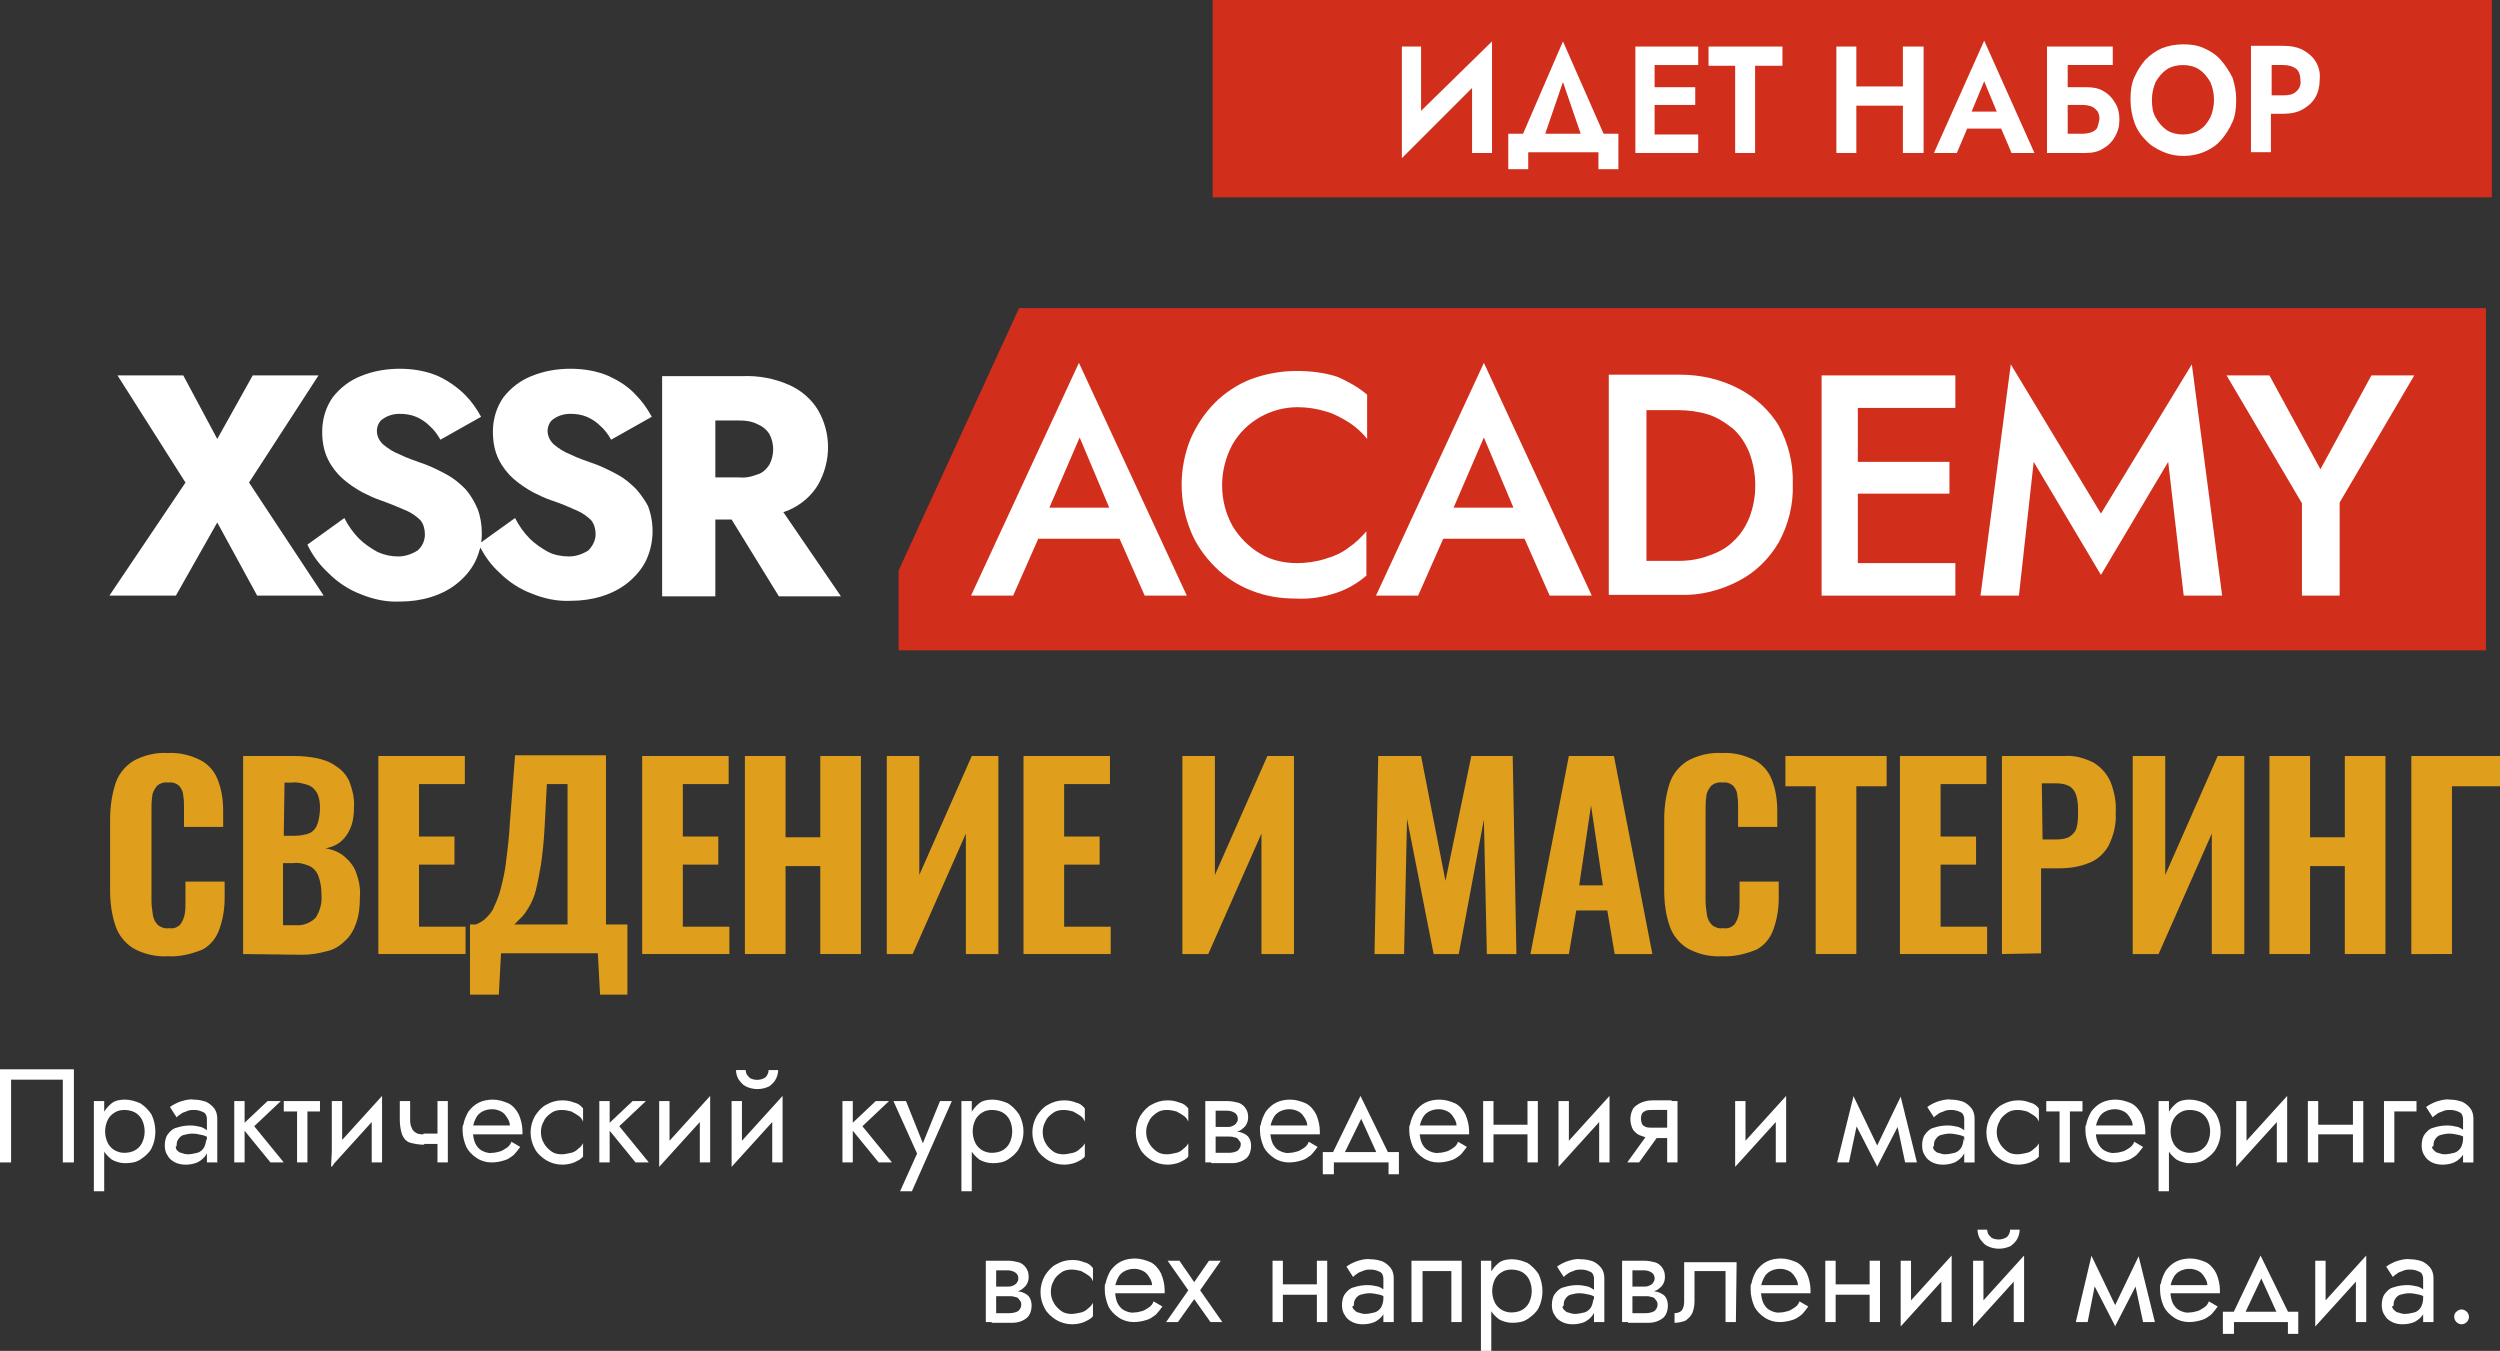 <?xml version="1.0" encoding="utf-8"?>
<!-- Generator: Adobe Illustrator 28.3.0, SVG Export Plug-In . SVG Version: 6.00 Build 0)  -->
<svg version="1.1" id="Layer_1" xmlns="http://www.w3.org/2000/svg" xmlns:xlink="http://www.w3.org/1999/xlink" x="0px" y="0px"
	 viewBox="0 0 338.3 182.8" style="enable-background:new 0 0 338.3 182.8;" xml:space="preserve">
<rect x="0" y="0" width="338.3" height="182.8" fill="#333333" stroke="none"/>
<style type="text/css">
	.st0{fill:#FFFFFF;}
	.st1{fill:#DF9E1B;}
	.st2{fill:#D22E1C;}
</style>
<g>
	<g id="Grids_Guides">
		<path class="st0" d="M1.5,146.1v11.2H0v-12.6h10v12.6H8.5v-11.2H1.5z"/>
		<path class="st0" d="M12.7,161.2V149h1.4v12.2H12.7z M20.5,155.4c-0.3,0.6-0.9,1.1-1.5,1.5s-1.3,0.5-2.1,0.5
			c-0.6,0-1.3-0.2-1.8-0.5c-0.5-0.4-1-0.9-1.2-1.5c-0.6-1.5-0.6-3.1,0-4.6c0.3-0.6,0.7-1.1,1.2-1.5s1.2-0.5,1.8-0.5
			c0.7,0,1.4,0.2,2.1,0.5c0.6,0.4,1.1,0.9,1.5,1.5C21.2,152.3,21.2,154,20.5,155.4z M19.2,151.5c-0.2-0.4-0.6-0.8-1-1
			s-0.9-0.3-1.4-0.3c-0.4,0-0.9,0.1-1.2,0.3c-0.4,0.2-0.8,0.6-1,1c-0.5,1-0.5,2.2,0,3.2c0.2,0.4,0.6,0.8,1,1
			c0.4,0.2,0.8,0.3,1.2,0.3c0.5,0,1-0.1,1.4-0.3s0.8-0.6,1-1C19.7,153.7,19.7,152.5,19.2,151.5z"/>
		<path class="st0" d="M23.9,155.6c0.2,0.2,0.4,0.4,0.6,0.4c0.3,0.1,0.6,0.2,0.9,0.2c0.4,0,0.9-0.1,1.3-0.2c0.4-0.1,0.7-0.4,0.9-0.7
			c0.2-0.4,0.3-0.8,0.3-1.2l0.3,0.9c0,0.5-0.1,1-0.4,1.4s-0.7,0.7-1.1,0.9c-0.5,0.2-1,0.3-1.6,0.3c-0.5,0-1-0.1-1.4-0.3
			s-0.8-0.5-1-0.9c-0.3-0.4-0.4-0.9-0.4-1.4s0.1-1.1,0.4-1.5s0.7-0.8,1.2-0.9c0.6-0.2,1.2-0.3,1.9-0.3c0.5,0,0.9,0.1,1.4,0.2
			c0.3,0.1,0.6,0.3,0.9,0.5c0.2,0.1,0.3,0.3,0.5,0.4v0.8c-0.4-0.3-0.8-0.5-1.2-0.6c-0.5-0.1-0.9-0.2-1.4-0.2c-0.4,0-0.8,0.1-1.2,0.2
			c-0.3,0.1-0.5,0.3-0.7,0.6s-0.2,0.6-0.2,0.9C23.7,155.1,23.8,155.4,23.9,155.6z M23,149.8c0.4-0.3,0.8-0.5,1.3-0.7
			c0.6-0.2,1.3-0.4,1.9-0.3c0.6,0,1.1,0.1,1.7,0.3c0.4,0.2,0.8,0.5,1.1,0.9c0.3,0.4,0.4,0.9,0.4,1.4v5.9H28v-5.9
			c0-0.4-0.2-0.8-0.5-0.9c-0.4-0.2-0.8-0.3-1.2-0.3c-0.4,0-0.7,0-1.1,0.2c-0.3,0.1-0.6,0.2-0.8,0.4c-0.2,0.1-0.4,0.3-0.5,0.4
			L23,149.8z"/>
		<path class="st0" d="M33.1,149v8.3h-1.4V149H33.1z M38,149l-3.6,3.4l4,4.9h-1.8l-4-4.9l3.6-3.4H38z"/>
		<path class="st0" d="M43.3,149v1.4h-4.9V149H43.3z M41.6,149.4v7.9h-1.4v-7.9H41.6z"/>
		<path class="st0" d="M44.8,157.9l0.1-2.1l6.8-7.5l-0.1,2.1L44.8,157.9z M46.3,155.9l-1.4,2V149h1.4V155.9z M51.7,157.3h-1.4v-6.9
			l1.4-2V157.3z"/>
		<path class="st0" d="M55.5,151.4c0,0.4,0,0.8,0.2,1.2c0.1,0.3,0.3,0.5,0.6,0.7s0.7,0.2,1.1,0.2v1.4c-0.7,0-1.3-0.1-2-0.3
			c-0.5-0.2-0.8-0.6-1-1.1c-0.2-0.6-0.3-1.3-0.3-2V149h1.4V151.4z M57.3,153.4h2.8v1.4h-2.8V153.4z M60.6,149v8.3h-1.4V149H60.6z"/>
		<path class="st0" d="M63.5,152.3H69c0-0.4-0.2-0.8-0.4-1.1c-0.2-0.3-0.4-0.6-0.8-0.8s-0.8-0.3-1.2-0.3c-0.5,0-0.9,0.1-1.3,0.3
			s-0.7,0.5-0.9,0.9c-0.2,0.4-0.4,0.9-0.4,1.3v0.5c0,0.6,0.1,1.1,0.3,1.6c0.2,0.4,0.5,0.8,0.9,1s0.9,0.4,1.4,0.3
			c0.4,0,0.7-0.1,1.1-0.2c0.3-0.1,0.6-0.3,0.9-0.5s0.5-0.5,0.6-0.8l1.2,0.7c-0.3,0.4-0.6,0.8-0.9,1.1c-0.4,0.3-0.8,0.6-1.2,0.7
			c-0.6,0.2-1.2,0.3-1.8,0.3c-0.7,0-1.4-0.2-2-0.6c-0.6-0.4-1.1-0.9-1.4-1.5c-0.3-0.7-0.5-1.5-0.5-2.2c0-0.2,0-0.3,0-0.4
			s0-0.3,0.1-0.4c0.1-0.6,0.4-1.3,0.7-1.8c0.4-0.5,0.8-0.9,1.4-1.2s1.3-0.4,1.9-0.4c0.7,0,1.4,0.2,2.1,0.5c0.6,0.3,1.1,0.9,1.4,1.5
			c0.3,0.7,0.5,1.5,0.5,2.3v0.2c0,0.1,0,0.1,0,0.2h-7.1L63.5,152.3L63.5,152.3z"/>
		<path class="st0" d="M73.6,154.7c0.2,0.4,0.6,0.8,1,1.1s0.9,0.4,1.4,0.4c0.4,0,0.8-0.1,1.3-0.2c0.4-0.1,0.7-0.3,1-0.6
			c0.3-0.2,0.5-0.5,0.6-0.7v1.8c-0.3,0.4-0.8,0.6-1.2,0.8c-0.5,0.2-1.1,0.3-1.6,0.3c-0.8,0-1.5-0.2-2.2-0.6
			c-0.6-0.4-1.2-0.9-1.5-1.5c-0.8-1.4-0.8-3.1,0-4.5c0.4-0.6,0.9-1.2,1.5-1.5c0.7-0.4,1.4-0.6,2.2-0.6c0.6,0,1.1,0.1,1.6,0.3
			c0.5,0.1,0.9,0.4,1.2,0.8v1.8c-0.1-0.3-0.3-0.6-0.6-0.8c-0.3-0.2-0.6-0.4-1-0.6c-0.4-0.1-0.8-0.2-1.3-0.2s-1,0.1-1.4,0.4
			c-0.4,0.3-0.8,0.6-1,1.1c-0.3,0.5-0.4,1-0.4,1.5S73.3,154.2,73.6,154.7z"/>
		<path class="st0" d="M82.5,149v8.3h-1.4V149H82.5z M87.4,149l-3.6,3.4l4,4.9H86l-4-4.9l3.6-3.4H87.4z"/>
		<path class="st0" d="M89.2,157.9l0.1-2.1l6.8-7.5l-0.1,2.1L89.2,157.9z M90.6,155.9l-1.4,2V149h1.4V155.9z M96.1,157.3h-1.4v-6.9
			l1.4-2V157.3z"/>
		<path class="st0" d="M99,157.9l0.1-2.1l6.8-7.5l-0.1,2.1L99,157.9z M100.4,155.9l-1.4,2V149h1.4V155.9z M100.9,144.8
			c0,0.2,0.1,0.4,0.1,0.5c0.1,0.2,0.3,0.4,0.5,0.6c0.6,0.3,1.3,0.3,1.9,0c0.2-0.1,0.4-0.3,0.5-0.6c0.1-0.2,0.1-0.4,0.1-0.5h1.3
			c0,0.4-0.1,0.8-0.3,1.2c-0.2,0.4-0.5,0.7-0.9,1c-1,0.5-2.2,0.5-3.2,0c-0.4-0.2-0.7-0.6-1-1c-0.2-0.4-0.3-0.8-0.3-1.2H100.9z
			 M105.9,157.3h-1.4v-6.9l1.4-2V157.3z"/>
		<path class="st0" d="M115.4,149v8.3H114V149H115.4z M120.3,149l-3.6,3.4l4,4.9h-1.8l-4-4.9l3.6-3.4H120.3z"/>
		<path class="st0" d="M123.4,161.2h-1.6l2.3-5.1l-3.2-7.1h1.7l2.6,6.5l-0.6-0.1l2.6-6.4h1.6L123.4,161.2z"/>
		<path class="st0" d="M130.1,161.2V149h1.4v12.2H130.1z M137.9,155.4c-0.3,0.6-0.9,1.1-1.5,1.5s-1.3,0.5-2.1,0.5
			c-0.6,0-1.3-0.2-1.8-0.5c-0.5-0.4-1-0.9-1.2-1.5c-0.6-1.5-0.6-3.1,0-4.6c0.3-0.6,0.7-1.1,1.2-1.5s1.2-0.5,1.8-0.5
			c0.7,0,1.4,0.2,2.1,0.5c0.6,0.4,1.1,0.9,1.5,1.5C138.7,152.3,138.7,154,137.9,155.4z M136.6,151.5c-0.2-0.4-0.6-0.8-1-1
			s-0.9-0.3-1.4-0.3c-0.4,0-0.9,0.1-1.2,0.3c-0.4,0.2-0.8,0.6-1,1c-0.5,1-0.5,2.2,0,3.2c0.2,0.4,0.6,0.8,1,1s0.8,0.3,1.2,0.3
			c0.5,0,1-0.1,1.4-0.3s0.8-0.6,1-1C137.1,153.7,137.1,152.5,136.6,151.5z"/>
		<path class="st0" d="M141.5,154.7c0.2,0.4,0.6,0.8,1,1.1s0.9,0.4,1.4,0.4c0.4,0,0.8-0.1,1.3-0.2c0.4-0.1,0.7-0.3,1-0.6
			c0.3-0.2,0.5-0.5,0.6-0.7v1.8c-0.3,0.4-0.8,0.6-1.2,0.8c-0.5,0.2-1.1,0.3-1.6,0.3c-0.8,0-1.5-0.2-2.2-0.6
			c-0.6-0.4-1.2-0.9-1.5-1.5c-0.8-1.4-0.8-3.1,0-4.5c0.4-0.6,0.9-1.2,1.5-1.5c0.7-0.4,1.4-0.6,2.2-0.6c0.6,0,1.1,0.1,1.6,0.3
			c0.5,0.1,0.9,0.4,1.2,0.8v1.8c-0.1-0.3-0.3-0.6-0.6-0.8s-0.6-0.4-1-0.6c-0.4-0.1-0.8-0.2-1.3-0.2s-1,0.1-1.4,0.4
			c-0.4,0.3-0.8,0.6-1,1.1c-0.3,0.5-0.4,1-0.4,1.5S141.2,154.2,141.5,154.7z"/>
		<path class="st0" d="M155.5,154.7c0.2,0.4,0.6,0.8,1,1.1s0.9,0.4,1.4,0.4c0.4,0,0.8-0.1,1.3-0.2c0.4-0.1,0.7-0.3,1-0.6
			c0.3-0.2,0.5-0.5,0.6-0.7v1.8c-0.3,0.4-0.8,0.6-1.2,0.8c-0.5,0.2-1.1,0.3-1.6,0.3c-0.8,0-1.5-0.2-2.2-0.6
			c-0.6-0.4-1.2-0.9-1.5-1.5c-0.8-1.4-0.8-3.1,0-4.5c0.4-0.6,0.9-1.2,1.5-1.5c0.7-0.4,1.4-0.6,2.2-0.6c0.6,0,1.1,0.1,1.6,0.3
			c0.5,0.1,0.9,0.4,1.2,0.8v1.8c-0.1-0.3-0.3-0.6-0.6-0.8s-0.6-0.4-1-0.6c-0.4-0.1-0.8-0.2-1.3-0.2s-1,0.1-1.4,0.4
			c-0.4,0.3-0.8,0.6-1,1.1c-0.3,0.5-0.4,1-0.4,1.5S155.2,154.2,155.5,154.7z"/>
		<path class="st0" d="M164.5,149v8.3h-1.4V149H164.5z M163.9,152.5h2.2c0.2,0,0.4,0,0.6-0.1c0.3-0.1,0.6-0.3,0.7-0.6
			c0.1-0.1,0.1-0.3,0.1-0.4c0-0.3-0.1-0.6-0.4-0.8c-0.3-0.2-0.7-0.3-1-0.3h-2.2V149h2.2c0.5,0,1,0.1,1.4,0.2c0.4,0.1,0.8,0.4,1,0.7
			c0.3,0.4,0.4,0.8,0.4,1.3c0,0.4-0.1,0.8-0.4,1.2c-0.3,0.3-0.6,0.6-1,0.7c-0.5,0.2-0.9,0.2-1.4,0.2h-2.2L163.9,152.5z M166.3,153
			c0.5,0,1,0.1,1.5,0.2c0.4,0.1,0.8,0.3,1.1,0.6c0.3,0.4,0.4,0.8,0.4,1.3c0,0.6-0.2,1.2-0.6,1.6c-0.6,0.5-1.3,0.7-2,0.7h-2.8V156
			h2.4c0.4,0,0.9-0.1,1.2-0.3c0.2-0.2,0.4-0.5,0.4-0.8c0-0.2,0-0.3-0.1-0.4c-0.1-0.1-0.2-0.3-0.3-0.4c-0.1-0.1-0.3-0.2-0.5-0.2
			c-0.2-0.1-0.5-0.1-0.7-0.1h-2.4V153H166.3z"/>
		<path class="st0" d="M171.4,152.3h5.5c0-0.4-0.2-0.8-0.4-1.1s-0.4-0.6-0.8-0.8c-0.4-0.2-0.8-0.3-1.2-0.3c-0.5,0-0.9,0.1-1.3,0.3
			c-0.4,0.2-0.7,0.5-0.9,0.9s-0.4,0.9-0.4,1.3v0.5c0,0.6,0.1,1.1,0.3,1.6c0.2,0.4,0.5,0.8,0.9,1s0.9,0.4,1.4,0.3
			c0.4,0,0.7-0.1,1.1-0.2c0.3-0.1,0.6-0.3,0.9-0.5c0.3-0.2,0.5-0.5,0.6-0.8l1.2,0.7c-0.3,0.4-0.6,0.8-0.9,1.1
			c-0.4,0.3-0.8,0.6-1.2,0.7c-0.6,0.2-1.2,0.3-1.8,0.3c-0.7,0-1.4-0.2-2-0.6c-0.6-0.4-1.1-0.9-1.4-1.5c-0.3-0.7-0.5-1.5-0.5-2.2
			c0-0.2,0-0.3,0-0.4s0-0.3,0.1-0.4c0.1-0.6,0.4-1.3,0.7-1.8c0.4-0.5,0.8-0.9,1.4-1.2c0.6-0.3,1.3-0.4,1.9-0.4
			c0.7,0,1.4,0.2,2.1,0.5c0.6,0.3,1.1,0.9,1.4,1.5c0.3,0.7,0.5,1.5,0.5,2.3v0.2c0,0.1,0,0.1,0,0.2h-7.1L171.4,152.3z"/>
		<path class="st0" d="M180.5,157.3v1.6H179v-3h10.3v3h-1.4v-1.6H180.5z M181.6,156.7H180l4.1-8.4l4.1,8.4h-1.6l-2.4-5.3
			L181.6,156.7z"/>
		<path class="st0" d="M191.6,152.3h5.5c0-0.4-0.2-0.8-0.4-1.1s-0.4-0.6-0.8-0.8c-0.4-0.2-0.8-0.3-1.2-0.3c-0.5,0-0.9,0.1-1.3,0.3
			c-0.4,0.2-0.7,0.5-0.9,0.9s-0.4,0.9-0.4,1.3v0.5c0,0.6,0.1,1.1,0.3,1.6c0.2,0.4,0.5,0.8,0.9,1s0.9,0.4,1.4,0.3
			c0.4,0,0.7-0.1,1.1-0.2c0.3-0.1,0.6-0.3,0.9-0.5c0.3-0.2,0.5-0.5,0.6-0.8l1.2,0.7c-0.3,0.4-0.6,0.8-0.9,1.1
			c-0.4,0.3-0.8,0.6-1.2,0.7c-0.6,0.2-1.2,0.3-1.8,0.3c-0.7,0-1.4-0.2-2-0.6c-0.6-0.4-1.1-0.9-1.4-1.5c-0.3-0.7-0.5-1.5-0.5-2.2
			c0-0.2,0-0.3,0-0.4s0-0.3,0.1-0.4c0.1-0.6,0.4-1.3,0.7-1.8c0.4-0.5,0.8-0.9,1.4-1.2c0.6-0.3,1.3-0.4,1.9-0.4
			c0.7,0,1.4,0.2,2.1,0.5c0.6,0.3,1.1,0.9,1.4,1.5c0.3,0.7,0.5,1.5,0.5,2.3v0.2c0,0.1,0,0.1,0,0.2h-7.1L191.6,152.3z"/>
		<path class="st0" d="M202.1,149v8.3h-1.4V149H202.1z M201.5,152.2h6.1v1.3h-6.1V152.2z M208.1,149v8.3h-1.4V149H208.1z"/>
		<path class="st0" d="M210.9,157.9l0.1-2.1l6.8-7.5l-0.1,2.1L210.9,157.9z M212.3,155.9l-1.4,2V149h1.4V155.9z M217.8,157.3h-1.4
			v-6.9l1.4-2V157.3z"/>
		<path class="st0" d="M220.2,157.3l3.1-4.3h1.6l-3.1,4.3H220.2z M226.2,154h-2.6c-0.5,0-1-0.1-1.5-0.3c-0.4-0.1-0.8-0.4-1.1-0.8
			c-0.5-0.9-0.5-2,0-2.9c0.3-0.4,0.7-0.6,1.1-0.8c0.5-0.2,1-0.3,1.5-0.3h2.6v1.3h-2.6c-0.3,0-0.6,0-0.9,0.1
			c-0.2,0.1-0.4,0.2-0.5,0.4c-0.2,0.4-0.2,0.9,0,1.4c0.1,0.2,0.3,0.3,0.5,0.4c0.3,0.1,0.6,0.1,0.9,0.1h2.6V154z M225.6,157.3V149
			h1.4v8.3H225.6z"/>
		<path class="st0" d="M234.8,157.9l0.1-2.1l6.8-7.5l-0.1,2.1L234.8,157.9z M236.2,155.9l-1.4,2V149h1.4V155.9z M241.7,157.3h-1.4
			v-6.9l1.4-2V157.3z"/>
		<path class="st0" d="M250.8,148.4l0.8,2.3l-1.4,6.6h-1.6L250.8,148.4z M250.6,151.2l0.2-2.9l3.7,7.7l-0.5,1.8L250.6,151.2z
			 M257.2,148.4l0.2,2.9l-3.4,6.6l-0.5-1.8L257.2,148.4z M256.4,150.7l0.8-2.3l2.2,8.9h-1.6L256.4,150.7z"/>
		<path class="st0" d="M261.7,155.6c0.2,0.2,0.4,0.4,0.6,0.4c0.3,0.1,0.6,0.2,0.9,0.2c0.4,0,0.9-0.1,1.3-0.2
			c0.4-0.1,0.7-0.4,0.9-0.7c0.2-0.4,0.3-0.8,0.3-1.2l0.3,0.9c0,0.5-0.1,1-0.4,1.4s-0.7,0.7-1.1,0.9c-0.5,0.2-1,0.3-1.6,0.3
			c-0.5,0-1-0.1-1.4-0.3s-0.8-0.5-1-0.9c-0.3-0.4-0.4-0.9-0.4-1.4s0.1-1.1,0.4-1.5s0.7-0.8,1.2-0.9c0.6-0.2,1.2-0.3,1.9-0.3
			c0.5,0,0.9,0.1,1.4,0.2c0.3,0.1,0.6,0.3,0.9,0.5c0.2,0.1,0.3,0.3,0.5,0.4v0.8c-0.4-0.3-0.8-0.5-1.2-0.6c-0.5-0.1-0.9-0.2-1.4-0.2
			c-0.4,0-0.8,0.1-1.2,0.2c-0.3,0.1-0.5,0.3-0.7,0.6s-0.2,0.6-0.2,0.9C261.5,155.1,261.6,155.4,261.7,155.6z M260.8,149.8
			c0.4-0.3,0.8-0.5,1.3-0.7c0.6-0.2,1.3-0.4,1.9-0.3c0.6,0,1.1,0.1,1.7,0.3c0.4,0.2,0.8,0.5,1.1,0.9c0.3,0.4,0.4,0.9,0.4,1.4v5.9
			h-1.4v-5.9c0-0.4-0.2-0.8-0.5-0.9c-0.4-0.2-0.8-0.3-1.2-0.3c-0.4,0-0.7,0-1.1,0.2c-0.3,0.1-0.6,0.2-0.8,0.4
			c-0.2,0.1-0.4,0.3-0.5,0.4L260.8,149.8z"/>
		<path class="st0" d="M270.6,154.7c0.2,0.4,0.6,0.8,1,1.1s0.9,0.4,1.4,0.4c0.4,0,0.8-0.1,1.3-0.2c0.4-0.1,0.7-0.3,1-0.6
			c0.3-0.2,0.5-0.5,0.6-0.7v1.8c-0.3,0.4-0.8,0.6-1.2,0.8c-0.5,0.2-1.1,0.3-1.6,0.3c-0.8,0-1.5-0.2-2.2-0.6
			c-0.6-0.4-1.2-0.9-1.5-1.5c-0.8-1.4-0.8-3.1,0-4.5c0.4-0.6,0.9-1.2,1.5-1.5c0.7-0.4,1.4-0.6,2.2-0.6c0.6,0,1.1,0.1,1.6,0.3
			c0.5,0.1,0.9,0.4,1.2,0.8v1.8c-0.1-0.3-0.3-0.6-0.6-0.8c-0.3-0.2-0.6-0.4-1-0.6c-0.4-0.1-0.8-0.2-1.3-0.2s-1,0.1-1.4,0.4
			c-0.4,0.3-0.8,0.6-1,1.1c-0.3,0.5-0.4,1-0.4,1.5S270.3,154.2,270.6,154.7z"/>
		<path class="st0" d="M281.8,149v1.4h-4.9V149H281.8z M280.1,149.4v7.9h-1.4v-7.9H280.1z"/>
		<path class="st0" d="M283.1,152.3h5.5c0-0.4-0.2-0.8-0.4-1.1c-0.2-0.3-0.4-0.6-0.8-0.8s-0.8-0.3-1.2-0.3c-0.5,0-0.9,0.1-1.3,0.3
			s-0.7,0.5-0.9,0.9c-0.2,0.4-0.4,0.9-0.4,1.3v0.5c0,0.6,0.1,1.1,0.3,1.6c0.2,0.4,0.5,0.8,0.9,1s0.9,0.4,1.4,0.3
			c0.4,0,0.7-0.1,1.1-0.2c0.3-0.1,0.6-0.3,0.9-0.5s0.5-0.5,0.6-0.8l1.2,0.7c-0.3,0.4-0.6,0.8-0.9,1.1c-0.4,0.3-0.8,0.6-1.2,0.7
			c-0.6,0.2-1.2,0.3-1.8,0.3c-0.7,0-1.4-0.2-2-0.6c-0.6-0.4-1.1-0.9-1.4-1.5c-0.3-0.7-0.5-1.5-0.5-2.2c0-0.2,0-0.3,0-0.4
			s0-0.3,0.1-0.4c0.1-0.6,0.4-1.3,0.7-1.8c0.4-0.5,0.8-0.9,1.4-1.2s1.3-0.4,1.9-0.4c0.7,0,1.4,0.2,2.1,0.5c0.6,0.3,1.1,0.9,1.4,1.5
			c0.3,0.7,0.5,1.5,0.5,2.3v0.2c0,0.1,0,0.1,0,0.2h-7.1L283.1,152.3z"/>
		<path class="st0" d="M292.1,161.2V149h1.4v12.2H292.1z M299.9,155.4c-0.3,0.6-0.9,1.1-1.5,1.5s-1.3,0.5-2.1,0.5
			c-0.6,0-1.3-0.2-1.8-0.5c-0.5-0.4-1-0.9-1.2-1.5c-0.6-1.5-0.6-3.1,0-4.6c0.3-0.6,0.7-1.1,1.2-1.5s1.2-0.5,1.8-0.5
			c0.7,0,1.4,0.2,2.1,0.5c0.6,0.4,1.1,0.9,1.5,1.5C300.7,152.3,300.7,154,299.9,155.4z M298.7,151.5c-0.2-0.4-0.6-0.8-1-1
			s-0.9-0.3-1.4-0.3c-0.4,0-0.9,0.1-1.2,0.3c-0.4,0.2-0.8,0.6-1,1c-0.5,1-0.5,2.2,0,3.2c0.2,0.4,0.6,0.8,1,1s0.8,0.3,1.2,0.3
			c0.5,0,1-0.1,1.4-0.3s0.8-0.6,1-1C299.2,153.7,299.2,152.5,298.7,151.5z"/>
		<path class="st0" d="M302.6,157.9l0.1-2.1l6.8-7.5l-0.1,2.1L302.6,157.9z M304,155.9l-1.4,2V149h1.4V155.9z M309.5,157.3h-1.4
			v-6.9l1.4-2V157.3z"/>
		<path class="st0" d="M313.7,149v8.3h-1.4V149H313.7z M313.1,152.2h6.1v1.3h-6.1V152.2z M319.8,149v8.3h-1.4V149H319.8z"/>
		<path class="st0" d="M327,149v1.4h-3v6.9h-1.4V149H327z"/>
		<path class="st0" d="M329.3,155.6c0.2,0.2,0.4,0.4,0.6,0.4c0.3,0.1,0.6,0.2,0.9,0.2c0.4,0,0.9-0.1,1.3-0.2
			c0.4-0.1,0.7-0.4,0.9-0.7c0.2-0.4,0.3-0.8,0.3-1.2l0.3,0.9c0,0.5-0.1,1-0.4,1.4s-0.7,0.7-1.1,0.9c-0.5,0.2-1,0.3-1.6,0.3
			c-0.5,0-1-0.1-1.4-0.3s-0.8-0.5-1-0.9c-0.3-0.4-0.4-0.9-0.4-1.4s0.1-1.1,0.4-1.5s0.7-0.8,1.2-0.9c0.6-0.2,1.2-0.3,1.9-0.3
			c0.5,0,0.9,0.1,1.4,0.2c0.3,0.1,0.6,0.3,0.9,0.5c0.2,0.1,0.3,0.3,0.5,0.4v0.8c-0.4-0.3-0.8-0.5-1.2-0.6c-0.5-0.1-0.9-0.2-1.4-0.2
			c-0.4,0-0.8,0.1-1.2,0.2c-0.3,0.1-0.5,0.3-0.7,0.6s-0.2,0.6-0.2,0.9C329,155.1,329.1,155.4,329.3,155.6z M328.3,149.8
			c0.4-0.3,0.8-0.5,1.3-0.7c0.6-0.2,1.3-0.4,1.9-0.3c0.6,0,1.1,0.1,1.7,0.3c0.4,0.2,0.8,0.5,1.1,0.9c0.3,0.4,0.4,0.9,0.4,1.4v5.9
			h-1.4v-5.9c0-0.4-0.2-0.8-0.5-0.9c-0.4-0.2-0.8-0.3-1.2-0.3c-0.4,0-0.7,0-1.1,0.2c-0.3,0.1-0.6,0.2-0.8,0.4
			c-0.2,0.1-0.4,0.3-0.5,0.4L328.3,149.8z"/>
		<path class="st0" d="M134.8,170.6v8.3h-1.4v-8.3H134.8z M134.2,174.1h2.2c0.2,0,0.4,0,0.6-0.1c0.3-0.1,0.6-0.3,0.7-0.6
			c0.1-0.1,0.1-0.3,0.1-0.4c0-0.3-0.1-0.6-0.4-0.8c-0.3-0.2-0.7-0.3-1-0.3h-2.2v-1.3h2.2c0.5,0,1,0.1,1.4,0.2c0.4,0.1,0.8,0.4,1,0.7
			c0.3,0.4,0.4,0.8,0.4,1.3c0,0.4-0.1,0.8-0.4,1.2c-0.3,0.3-0.6,0.6-1,0.7c-0.5,0.2-0.9,0.2-1.4,0.2h-2.2L134.2,174.1z M136.6,174.6
			c0.5,0,1,0.1,1.5,0.2c0.4,0.1,0.8,0.3,1.1,0.6c0.3,0.4,0.4,0.8,0.4,1.3c0,0.6-0.2,1.2-0.6,1.6c-0.6,0.5-1.3,0.7-2,0.7h-2.8v-1.3
			h2.4c0.4,0,0.9-0.1,1.2-0.3c0.2-0.2,0.4-0.5,0.4-0.8c0-0.2,0-0.3-0.1-0.5c-0.1-0.1-0.2-0.3-0.3-0.4c-0.1-0.1-0.3-0.2-0.5-0.2
			c-0.2-0.1-0.5-0.1-0.7-0.1h-2.4v-0.8H136.6z"/>
		<path class="st0" d="M142.6,176.3c0.2,0.4,0.6,0.8,1,1.1s0.9,0.4,1.4,0.4c0.4,0,0.8-0.1,1.3-0.2c0.4-0.1,0.7-0.3,1-0.6
			c0.3-0.2,0.5-0.5,0.6-0.7v1.8c-0.3,0.4-0.8,0.6-1.2,0.8c-0.5,0.2-1.1,0.3-1.6,0.3c-0.8,0-1.5-0.2-2.2-0.6
			c-0.6-0.4-1.2-0.9-1.5-1.5c-0.8-1.4-0.8-3.1,0-4.5c0.4-0.6,0.9-1.2,1.5-1.5c0.7-0.4,1.4-0.6,2.2-0.6c0.6,0,1.1,0.1,1.6,0.3
			c0.5,0.1,0.9,0.4,1.2,0.8v1.8c-0.1-0.3-0.3-0.6-0.6-0.8s-0.6-0.4-1-0.6c-0.4-0.1-0.8-0.2-1.3-0.2s-1,0.1-1.4,0.4
			c-0.4,0.3-0.8,0.6-1,1.1c-0.3,0.5-0.4,1-0.4,1.5C142.2,175.3,142.3,175.8,142.6,176.3z"/>
		<path class="st0" d="M150.4,173.9h5.5c0-0.4-0.2-0.8-0.4-1.1s-0.4-0.6-0.8-0.8c-0.4-0.2-0.8-0.3-1.2-0.3c-0.5,0-0.9,0.1-1.3,0.3
			c-0.4,0.2-0.7,0.5-0.9,0.9s-0.4,0.9-0.4,1.3v0.5c0,0.6,0.1,1.1,0.3,1.6c0.2,0.4,0.5,0.8,0.9,1s0.9,0.4,1.4,0.3
			c0.4,0,0.7-0.1,1.1-0.2c0.3-0.1,0.6-0.3,0.9-0.5c0.3-0.2,0.5-0.5,0.6-0.8l1.2,0.7c-0.3,0.4-0.6,0.8-0.9,1.1
			c-0.4,0.3-0.8,0.6-1.2,0.7c-0.6,0.2-1.2,0.3-1.8,0.3c-0.7,0-1.4-0.2-2-0.6c-0.6-0.4-1.1-0.9-1.4-1.5c-0.3-0.7-0.5-1.5-0.5-2.2
			c0-0.2,0-0.3,0-0.5s0-0.3,0.1-0.4c0.1-0.6,0.4-1.3,0.7-1.8c0.4-0.5,0.8-0.9,1.4-1.2c0.6-0.3,1.3-0.4,1.9-0.4
			c0.7,0,1.4,0.2,2.1,0.5c0.6,0.3,1.1,0.9,1.4,1.5c0.3,0.7,0.5,1.5,0.5,2.3v0.2c0,0.1,0,0.1,0,0.2h-7.1v-1.1H150.4z"/>
		<path class="st0" d="M165.2,170.6l-2.8,4l3,4.3h-1.6l-2.2-3.1l-2.2,3.1h-1.6l3-4.3l-2.8-4h1.6l2,2.9l2-2.9H165.2z"/>
		<path class="st0" d="M173.6,170.6v8.3h-1.4v-8.3H173.6z M173,173.8h6.1v1.4H173V173.8z M179.6,170.6v8.3h-1.4v-8.3H179.6z"/>
		<path class="st0" d="M183.2,177.2c0.2,0.2,0.4,0.4,0.6,0.4c0.3,0.1,0.6,0.2,0.9,0.2c0.4,0,0.9-0.1,1.3-0.2
			c0.4-0.1,0.7-0.4,0.9-0.7c0.2-0.4,0.3-0.8,0.3-1.2l0.3,0.9c0,0.5-0.1,1-0.4,1.4c-0.3,0.4-0.7,0.7-1.1,0.9c-0.5,0.2-1,0.3-1.6,0.3
			c-0.5,0-1-0.1-1.4-0.3s-0.8-0.5-1-0.9c-0.3-0.4-0.4-0.9-0.4-1.4s0.1-1.1,0.4-1.5c0.3-0.4,0.7-0.8,1.2-0.9c0.6-0.2,1.2-0.3,1.9-0.3
			c0.5,0,0.9,0.1,1.4,0.2c0.3,0.1,0.6,0.3,0.9,0.5c0.2,0.1,0.3,0.3,0.5,0.4v0.8c-0.4-0.3-0.8-0.5-1.2-0.6c-0.5-0.1-0.9-0.2-1.4-0.2
			c-0.4,0-0.8,0.1-1.2,0.2c-0.3,0.1-0.5,0.3-0.7,0.6s-0.2,0.6-0.2,0.9C182.9,176.7,183,177,183.2,177.2z M182.2,171.4
			c0.4-0.3,0.8-0.5,1.3-0.7c0.6-0.2,1.3-0.4,1.9-0.3c0.6,0,1.1,0.1,1.7,0.3c0.4,0.2,0.8,0.5,1.1,0.9s0.4,0.9,0.4,1.4v5.9h-1.4V173
			c0-0.4-0.2-0.8-0.5-0.9c-0.4-0.2-0.8-0.3-1.2-0.3s-0.7,0-1.1,0.2c-0.3,0.1-0.6,0.2-0.8,0.4c-0.2,0.1-0.4,0.3-0.5,0.4L182.2,171.4z
			"/>
		<path class="st0" d="M197.8,178.9h-1.4V172h-3.9v6.9H191v-8.3h6.8V178.9z"/>
		<path class="st0" d="M200.4,182.8v-12.2h1.4v12.2H200.4z M208.2,177c-0.3,0.6-0.9,1.1-1.5,1.5s-1.3,0.5-2.1,0.5
			c-0.6,0-1.3-0.2-1.8-0.5c-0.5-0.4-1-0.9-1.2-1.5c-0.6-1.5-0.6-3.1,0-4.6c0.3-0.6,0.7-1.1,1.2-1.5s1.2-0.5,1.8-0.5
			c0.7,0,1.4,0.2,2.1,0.5c0.6,0.4,1.1,0.9,1.5,1.5C208.9,173.9,208.9,175.6,208.2,177z M206.9,173.1c-0.2-0.4-0.6-0.8-1-1
			s-0.9-0.3-1.4-0.3c-0.4,0-0.9,0.1-1.2,0.3c-0.4,0.2-0.8,0.6-1,1c-0.5,1-0.5,2.2,0,3.2c0.2,0.4,0.6,0.8,1,1s0.8,0.3,1.2,0.3
			c0.5,0,1-0.1,1.4-0.3s0.8-0.6,1-1C207.4,175.3,207.4,174.1,206.9,173.1z"/>
		<path class="st0" d="M211.6,177.2c0.2,0.2,0.4,0.4,0.6,0.4c0.3,0.1,0.6,0.2,0.9,0.2c0.4,0,0.9-0.1,1.3-0.2
			c0.4-0.1,0.7-0.4,0.9-0.7c0.2-0.4,0.3-0.8,0.3-1.2l0.3,0.9c0,0.5-0.1,1-0.4,1.4c-0.3,0.4-0.7,0.7-1.1,0.9c-0.5,0.2-1,0.3-1.6,0.3
			c-0.5,0-1-0.1-1.4-0.3s-0.8-0.5-1-0.9c-0.3-0.4-0.4-0.9-0.4-1.4s0.1-1.1,0.4-1.5c0.3-0.4,0.7-0.8,1.2-0.9c0.6-0.2,1.2-0.3,1.9-0.3
			c0.5,0,0.9,0.1,1.4,0.2c0.3,0.1,0.6,0.3,0.9,0.5c0.2,0.1,0.3,0.3,0.5,0.4v0.8c-0.4-0.3-0.8-0.5-1.2-0.6c-0.5-0.1-0.9-0.2-1.4-0.2
			c-0.4,0-0.8,0.1-1.2,0.2c-0.3,0.1-0.5,0.3-0.7,0.6s-0.2,0.6-0.2,0.9C211.4,176.7,211.4,177,211.6,177.2z M210.7,171.4
			c0.4-0.3,0.8-0.5,1.3-0.7c0.6-0.2,1.3-0.4,1.9-0.3c0.6,0,1.1,0.1,1.7,0.3c0.4,0.2,0.8,0.5,1.1,0.9s0.4,0.9,0.4,1.4v5.9h-1.4V173
			c0-0.4-0.2-0.8-0.5-0.9c-0.4-0.2-0.8-0.3-1.2-0.3s-0.7,0-1.1,0.2c-0.3,0.1-0.6,0.2-0.8,0.4c-0.2,0.1-0.4,0.3-0.5,0.4L210.7,171.4z
			"/>
		<path class="st0" d="M220.9,170.6v8.3h-1.4v-8.3H220.9z M220.3,174.1h2.2c0.2,0,0.4,0,0.6-0.1c0.3-0.1,0.6-0.3,0.7-0.6
			c0.1-0.1,0.1-0.3,0.1-0.4c0-0.3-0.1-0.6-0.4-0.8c-0.3-0.2-0.7-0.3-1-0.3h-2.2v-1.3h2.2c0.5,0,1,0.1,1.4,0.2c0.4,0.1,0.8,0.4,1,0.7
			c0.3,0.4,0.4,0.8,0.4,1.3c0,0.4-0.1,0.8-0.4,1.2c-0.3,0.3-0.6,0.6-1,0.7c-0.5,0.2-0.9,0.2-1.4,0.2h-2.2L220.3,174.1z M222.7,174.6
			c0.5,0,1,0.1,1.5,0.2c0.4,0.1,0.8,0.3,1.1,0.6c0.3,0.4,0.4,0.8,0.4,1.3c0,0.6-0.2,1.2-0.6,1.6c-0.6,0.5-1.3,0.7-2,0.7h-2.8v-1.3
			h2.4c0.4,0,0.9-0.1,1.2-0.3c0.2-0.2,0.4-0.5,0.4-0.8c0-0.2,0-0.3-0.1-0.5c-0.1-0.1-0.2-0.3-0.3-0.4c-0.1-0.1-0.3-0.2-0.5-0.2
			c-0.2-0.1-0.5-0.1-0.7-0.1h-2.4v-0.8H222.7z"/>
		<path class="st0" d="M234.9,178.9h-1.4V172h-4.2v4.1c0,0.6-0.1,1.1-0.3,1.6c-0.2,0.4-0.5,0.7-0.9,1c-0.5,0.2-1,0.3-1.5,0.3v-1.3
			c0.3,0,0.7-0.1,0.9-0.3c0.3-0.3,0.4-0.8,0.4-1.2v-5.4h7.1L234.9,178.9z"/>
		<path class="st0" d="M237.8,173.9h5.5c0-0.4-0.2-0.8-0.4-1.1s-0.4-0.6-0.8-0.8c-0.4-0.2-0.8-0.3-1.2-0.3c-0.5,0-0.9,0.1-1.3,0.3
			c-0.4,0.2-0.7,0.5-0.9,0.9s-0.4,0.9-0.4,1.3v0.5c0,0.6,0.1,1.1,0.3,1.6c0.2,0.4,0.5,0.8,0.9,1s0.9,0.4,1.4,0.3
			c0.4,0,0.7-0.1,1.1-0.2c0.3-0.1,0.6-0.3,0.9-0.5c0.3-0.2,0.5-0.5,0.6-0.8l1.2,0.7c-0.3,0.4-0.6,0.8-0.9,1.1
			c-0.4,0.3-0.8,0.6-1.2,0.7c-0.6,0.2-1.2,0.3-1.8,0.3c-0.7,0-1.4-0.2-2-0.6c-0.6-0.4-1.1-0.9-1.4-1.5c-0.3-0.7-0.5-1.5-0.5-2.2
			c0-0.2,0-0.3,0-0.5s0-0.3,0.1-0.4c0.1-0.6,0.4-1.3,0.7-1.8c0.4-0.5,0.8-0.9,1.4-1.2c0.6-0.3,1.3-0.4,1.9-0.4
			c0.7,0,1.4,0.2,2.1,0.5c0.6,0.3,1.1,0.9,1.4,1.5c0.3,0.7,0.5,1.5,0.5,2.3v0.2c0,0.1,0,0.1,0,0.2h-7.1L237.8,173.9z"/>
		<path class="st0" d="M248.4,170.6v8.3H247v-8.3H248.4z M247.8,173.8h6.1v1.4h-6.1V173.8z M254.4,170.6v8.3H253v-8.3H254.4z"/>
		<path class="st0" d="M257.2,179.5l0.1-2.1l6.8-7.5L264,172L257.2,179.5z M258.6,177.5l-1.4,2v-8.9h1.4V177.5z M264.1,178.9h-1.4
			V172l1.4-2V178.9z"/>
		<path class="st0" d="M267,179.5l0.1-2.1l6.8-7.5l-0.1,2.1L267,179.5z M268.4,177.5l-1.4,2v-8.9h1.4V177.5z M268.9,166.4
			c0,0.2,0.1,0.4,0.1,0.5c0.1,0.2,0.3,0.4,0.5,0.6c0.6,0.3,1.3,0.3,1.9,0c0.2-0.1,0.4-0.3,0.5-0.6c0.1-0.2,0.1-0.4,0.1-0.5h1.3
			c0,0.4-0.1,0.8-0.3,1.2c-0.2,0.4-0.5,0.7-0.9,1c-1,0.5-2.2,0.5-3.2,0c-0.4-0.2-0.7-0.6-1-1c-0.2-0.4-0.3-0.8-0.3-1.2H268.9z
			 M273.9,178.9h-1.4V172l1.4-2V178.9z"/>
		<path class="st0" d="M283,170l0.8,2.3l-1.3,6.6h-1.6L283,170z M282.8,172.8l0.2-2.9l3.7,7.7l-0.5,1.8L282.8,172.8z M289.4,170
			l0.2,2.9l-3.4,6.6l-0.5-1.8L289.4,170z M288.6,172.3l0.8-2.3l2.2,8.9H290L288.6,172.3z"/>
		<path class="st0" d="M293.2,173.9h5.5c0-0.4-0.2-0.8-0.4-1.1c-0.2-0.3-0.4-0.6-0.8-0.8s-0.8-0.3-1.2-0.3c-0.5,0-0.9,0.1-1.3,0.3
			s-0.7,0.5-0.9,0.9c-0.2,0.4-0.4,0.9-0.4,1.3v0.5c0,0.6,0.1,1.1,0.3,1.6c0.2,0.4,0.5,0.8,0.9,1s0.9,0.4,1.4,0.3
			c0.4,0,0.7-0.1,1.1-0.2c0.3-0.1,0.6-0.3,0.9-0.5s0.5-0.5,0.6-0.8l1.2,0.7c-0.3,0.4-0.6,0.8-0.9,1.1c-0.4,0.3-0.8,0.6-1.2,0.7
			c-0.6,0.2-1.2,0.3-1.8,0.3c-0.7,0-1.4-0.2-2-0.6c-0.6-0.4-1.1-0.9-1.4-1.5c-0.3-0.7-0.5-1.5-0.5-2.2c0-0.2,0-0.3,0-0.5
			s0-0.3,0.1-0.4c0.1-0.6,0.4-1.3,0.7-1.8c0.4-0.5,0.8-0.9,1.4-1.2s1.3-0.4,1.9-0.4c0.7,0,1.4,0.2,2.1,0.5c0.6,0.3,1.1,0.9,1.4,1.5
			c0.3,0.7,0.5,1.5,0.5,2.3v0.2c0,0.1,0,0.1,0,0.2h-7.1L293.2,173.9z"/>
		<path class="st0" d="M302.3,178.9v1.6h-1.5v-3H311v3h-1.4v-1.6H302.3z M303.5,178.3h-1.6l4-8.4l4.1,8.4h-1.6L306,173L303.5,178.3z
			"/>
		<path class="st0" d="M313.3,179.5l0.1-2.1l6.8-7.5l-0.1,2.1L313.3,179.5z M314.7,177.5l-1.4,2v-8.9h1.4V177.5z M320.2,178.9h-1.4
			V172l1.4-2V178.9z"/>
		<path class="st0" d="M323.9,177.2c0.2,0.2,0.4,0.4,0.6,0.4c0.3,0.1,0.6,0.2,0.9,0.2c0.4,0,0.9-0.1,1.3-0.2
			c0.4-0.1,0.7-0.4,0.9-0.7c0.2-0.4,0.3-0.8,0.3-1.2l0.3,0.9c0,0.5-0.1,1-0.4,1.4s-0.7,0.7-1.1,0.9c-0.5,0.2-1,0.3-1.6,0.3
			c-0.5,0-1-0.1-1.4-0.3s-0.8-0.5-1-0.9c-0.3-0.4-0.4-0.9-0.4-1.4s0.1-1.1,0.4-1.5s0.7-0.8,1.2-0.9c0.6-0.2,1.2-0.3,1.9-0.3
			c0.5,0,0.9,0.1,1.4,0.2c0.3,0.1,0.6,0.3,0.9,0.5c0.2,0.1,0.3,0.3,0.5,0.4v0.8c-0.4-0.3-0.8-0.5-1.2-0.6c-0.5-0.1-0.9-0.2-1.4-0.2
			c-0.4,0-0.8,0.1-1.2,0.2c-0.3,0.1-0.5,0.3-0.7,0.6s-0.2,0.6-0.2,0.9C323.6,176.7,323.7,177,323.9,177.2z M322.9,171.4
			c0.4-0.3,0.8-0.5,1.3-0.7c0.6-0.2,1.3-0.4,1.9-0.3c0.6,0,1.1,0.1,1.7,0.3c0.4,0.2,0.8,0.5,1.1,0.9c0.3,0.4,0.4,0.9,0.4,1.4v5.9
			h-1.4V173c0-0.4-0.2-0.8-0.5-0.9c-0.4-0.2-0.8-0.3-1.2-0.3c-0.4,0-0.7,0-1.1,0.2c-0.3,0.1-0.6,0.2-0.8,0.4
			c-0.2,0.1-0.4,0.3-0.5,0.4L322.9,171.4z"/>
		<path class="st0" d="M332.4,177.5c0.4-0.4,1-0.4,1.4,0s0.4,1,0,1.4s-1,0.4-1.4,0S332,177.8,332.4,177.5z"/>
		<path class="st1" d="M22.7,129.4c-1.6,0.1-3.3-0.3-4.7-1.1c-1.1-0.7-2-1.8-2.4-3.1c-0.5-1.5-0.7-3.1-0.7-4.7v-9.6
			c0-1.6,0.2-3.2,0.7-4.8c0.4-1.3,1.3-2.4,2.4-3.1c1.4-0.8,3.1-1.2,4.7-1.1c1.6-0.1,3.1,0.3,4.5,1c1.1,0.6,1.9,1.6,2.3,2.7
			c0.5,1.3,0.7,2.7,0.7,4.1v2.2h-5.3v-2.5c0-0.6,0-1.2-0.1-1.7c0-0.5-0.2-0.9-0.5-1.3c-0.4-0.4-1-0.6-1.5-0.5
			c-0.6-0.1-1.2,0.1-1.6,0.5c-0.3,0.4-0.6,0.9-0.6,1.4c-0.1,0.6-0.1,1.2-0.1,1.9v12.2c0,0.7,0.1,1.3,0.2,2c0.1,0.5,0.3,0.9,0.7,1.3
			c0.4,0.3,0.9,0.5,1.5,0.4c0.6,0.1,1.1-0.1,1.5-0.5c0.3-0.4,0.5-0.9,0.6-1.4c0.1-0.6,0.1-1.2,0.1-1.8v-2.6h5.3v2.2
			c0,1.4-0.2,2.8-0.7,4.2c-0.4,1.2-1.2,2.2-2.3,2.8C25.9,129.1,24.3,129.5,22.7,129.4z"/>
		<path class="st1" d="M32.9,129.1v-26.8h6.8c1.1,0,2.2,0.1,3.2,0.3c0.9,0.2,1.8,0.5,2.6,1.1c0.8,0.5,1.4,1.2,1.8,2.1
			c0.4,1.1,0.7,2.3,0.6,3.5c0,0.9-0.1,1.9-0.5,2.8c-0.3,0.7-0.7,1.3-1.3,1.8s-1.4,0.8-2.1,0.9c0.9,0.1,1.9,0.5,2.6,1.1
			c0.7,0.6,1.3,1.3,1.6,2.2c0.4,1.1,0.6,2.2,0.5,3.3c0,1.2-0.1,2.4-0.5,3.5c-0.3,0.9-0.8,1.8-1.5,2.4c-0.7,0.7-1.5,1.2-2.4,1.4
			c-1.1,0.3-2.2,0.5-3.4,0.5L32.9,129.1z M38.4,113.1h1.4c0.7,0,1.5-0.1,2.2-0.4c0.5-0.3,0.8-0.7,1-1.3c0.2-0.7,0.3-1.4,0.3-2.1
			s-0.1-1.4-0.4-2c-0.3-0.5-0.7-0.9-1.3-1.1c-0.7-0.2-1.4-0.4-2.1-0.3h-1L38.4,113.1z M38.4,125.2h1.5c1.1,0.1,2.1-0.3,2.8-1
			c0.6-0.9,0.9-2,0.8-3.1c0-0.9-0.1-1.7-0.4-2.5c-0.2-0.6-0.6-1.1-1.2-1.4c-0.7-0.3-1.4-0.5-2.2-0.4h-1.4v8.4H38.4z"/>
		<path class="st1" d="M51.2,129.1v-26.8h11.7v3.8h-6.2v7.1h4.8v3.8h-4.8v8.4H63v3.7H51.2z"/>
		<path class="st1" d="M63.6,134.6v-9.5h0.8c0.5-0.2,1-0.5,1.4-0.9c0.5-0.5,0.9-1,1.1-1.6c0.4-0.8,0.7-1.7,0.9-2.5
			c0.3-1.2,0.6-2.5,0.7-3.7c0.2-1.5,0.4-3.2,0.5-5.1l0.7-9.1H82v22.9h2.9v9.5h-3.7l-0.3-5.6H67.8l-0.3,5.6H63.6z M69.6,125.1h7.2
			v-19H74l-0.3,5.8c-0.1,2-0.3,3.7-0.5,5.1c-0.2,1.2-0.4,2.3-0.7,3.5c-0.2,0.8-0.5,1.5-0.9,2.2c-0.3,0.5-0.6,1-1,1.4L69.6,125.1z"/>
		<path class="st1" d="M86.9,129.1v-26.8h11.7v3.8h-6.2v7.1h4.8v3.8h-4.8v8.4h6.3v3.7H86.9z"/>
		<path class="st1" d="M100.8,129.1v-26.8h5.5v11h4.7v-11h5.5v26.8H111v-11.9h-4.7v11.9H100.8z"/>
		<path class="st1" d="M120,129.1v-26.8h4.4v16.1l7.1-16.1h3.6v26.8h-4.4v-16.3l-7.2,16.3H120z"/>
		<path class="st1" d="M138.5,129.1v-26.8h11.7v3.8H144v7.1h4.8v3.8H144v8.4h6.3v3.7H138.5z"/>
		<path class="st1" d="M160,129.1v-26.8h4.4v16.1l7.1-16.1h3.6v26.8h-4.4v-16.3l-7.2,16.3H160z"/>
		<path class="st1" d="M186,129.1l0.5-26.8h5.8l3.3,16.9l3.5-16.9h5.6l0.5,26.8h-4l-0.4-18.2l-3.4,18.2H194l-3.6-18.3l-0.4,18.3H186
			z"/>
		<path class="st1" d="M207.1,129.1l5.2-26.8h6.1l5.2,26.8h-5.1l-1-5.9h-4.2l-1,5.9H207.1z M213.7,119.8h3.2l-1.6-10.8L213.7,119.8z
			"/>
		<path class="st1" d="M233,129.4c-1.6,0.1-3.3-0.3-4.7-1.1c-1.1-0.7-2-1.8-2.4-3.1c-0.5-1.5-0.7-3.1-0.7-4.7v-9.6
			c0-1.6,0.2-3.2,0.7-4.8c0.4-1.3,1.3-2.4,2.4-3.1c1.4-0.8,3.1-1.2,4.7-1.1c1.6-0.1,3.1,0.3,4.5,1c1.1,0.6,1.9,1.6,2.3,2.7
			c0.5,1.3,0.7,2.7,0.7,4.1v2.2h-5.3v-2.5c0-0.6,0-1.2-0.1-1.7c0-0.5-0.2-0.9-0.5-1.3c-0.4-0.4-1-0.6-1.5-0.5
			c-0.6-0.1-1.2,0.1-1.6,0.5c-0.3,0.4-0.6,0.9-0.6,1.4c-0.1,0.6-0.1,1.2-0.1,1.9v12.2c0,0.7,0.1,1.3,0.2,2c0.1,0.5,0.3,0.9,0.7,1.3
			c0.4,0.3,0.9,0.5,1.5,0.4c0.6,0.1,1.1-0.1,1.5-0.5c0.3-0.4,0.5-0.9,0.6-1.4c0.1-0.6,0.1-1.2,0.1-1.8v-2.6h5.3v2.2
			c0,1.4-0.2,2.8-0.7,4.2c-0.4,1.2-1.2,2.2-2.3,2.8C236.2,129.1,234.6,129.5,233,129.4z"/>
		<path class="st1" d="M245.7,129.1v-22.7h-4.1v-4.1h13.7v4.1h-4.1v22.7H245.7z"/>
		<path class="st1" d="M257.1,129.1v-26.8h11.7v3.8h-6.2v7.1h4.8v3.8h-4.8v8.4h6.3v3.7H257.1z"/>
		<path class="st1" d="M270.9,129.1v-26.8h8.5c1.4-0.1,2.7,0.3,3.9,0.9c1,0.6,1.8,1.5,2.3,2.6c0.5,1.3,0.8,2.7,0.7,4.2
			c0.1,1.6-0.3,3.1-1,4.5c-0.6,1-1.5,1.9-2.7,2.3c-1.2,0.5-2.6,0.7-3.9,0.7h-2.5V129L270.9,129.1z M276.4,113.6h1.9
			c0.6,0,1.3-0.1,1.8-0.4c0.4-0.3,0.8-0.7,0.9-1.2c0.2-0.7,0.2-1.4,0.2-2.1s0-1.4-0.2-2.1c-0.1-0.5-0.4-1-0.8-1.3
			c-0.6-0.4-1.3-0.5-2-0.5h-1.9L276.4,113.6z"/>
		<path class="st1" d="M288.6,129.1v-26.8h4.4v16.1l7.1-16.1h3.6v26.8h-4.4v-16.3l-7.2,16.3H288.6z"/>
		<path class="st1" d="M307.1,129.1v-26.8h5.5v11h4.7v-11h5.5v26.8h-5.5v-11.9h-4.7v11.9H307.1z"/>
		<path class="st1" d="M326.3,129.1v-26.8h12v4.1h-6.5v22.7H326.3z"/>
		<rect x="164.1" y="0" class="st2" width="173.1" height="26.7"/>
		<polygon class="st2" points="336.4,88 121.6,88 121.6,77.2 137.9,41.7 336.4,41.7 		"/>
		<polygon class="st0" points="43.1,50.8 34.2,50.8 29.4,59.4 24.8,50.8 15.9,50.8 25.1,65.3 14.8,80.6 23.8,80.6 29.4,70.7 
			34.8,80.6 43.8,80.6 33.7,65.3 		"/>
		<path class="st0" d="M86.1,66.2c-0.7-0.7-1.5-1.4-2.4-1.9s-1.9-1-2.9-1.4c-1.4-0.5-2.6-0.9-3.6-1.4c-0.8-0.3-1.6-0.8-2.3-1.4
			c-0.5-0.5-0.8-1.1-0.8-1.8c0-0.6,0.3-1.3,0.8-1.6c0.7-0.5,1.5-0.7,2.3-0.7c0.7,0,1.5,0.1,2.2,0.4c0.7,0.3,1.3,0.7,1.8,1.2
			c0.6,0.5,1.1,1.2,1.5,1.9l5.5-3.1c-0.6-1.1-1.3-2.1-2.2-3c-1-1.1-2.3-1.9-3.6-2.5c-1.6-0.7-3.4-1-5.2-1c-1.8,0-3.6,0.3-5.3,1
			c-1.5,0.6-2.8,1.6-3.8,2.9c-0.9,1.3-1.4,2.9-1.4,4.6c0,1.3,0.2,2.6,0.8,3.8c0.5,1,1.2,1.9,2,2.6s1.7,1.3,2.6,1.8
			c0.8,0.4,1.6,0.8,2.5,1.1c1.5,0.5,2.6,1,3.5,1.4c0.7,0.3,1.4,0.8,1.9,1.3c0.4,0.5,0.6,1.2,0.6,1.9c0,0.8-0.4,1.6-1,2.2
			c-0.8,0.5-1.7,0.8-2.6,0.8c-1,0-2-0.2-2.8-0.6c-0.9-0.5-1.8-1.1-2.5-1.8c-0.8-0.8-1.5-1.8-2-2.8l-4.6,3.3c0.1-0.4,0.1-0.9,0.1-1.3
			c0-1.1-0.2-2.3-0.6-3.3c-0.4-0.9-0.9-1.8-1.6-2.6c-0.7-0.7-1.5-1.4-2.4-1.9s-1.9-1-2.9-1.4c-1.4-0.5-2.6-0.9-3.6-1.4
			c-0.8-0.3-1.6-0.8-2.3-1.4C51.3,59.6,51,59,51,58.3c0-0.6,0.3-1.3,0.8-1.6c0.7-0.5,1.5-0.7,2.3-0.7c0.7,0,1.5,0.1,2.2,0.4
			c0.7,0.3,1.3,0.7,1.8,1.2c0.6,0.5,1.1,1.2,1.5,1.9l5.5-3.1c-0.6-1.1-1.3-2.1-2.2-3c-1-1-2.3-1.9-3.6-2.5c-1.6-0.7-3.4-1-5.2-1
			s-3.6,0.3-5.3,1c-1.5,0.6-2.8,1.6-3.8,2.9c-0.9,1.3-1.4,2.9-1.4,4.6c0,1.3,0.2,2.6,0.8,3.8c0.5,1,1.2,1.9,2,2.6s1.7,1.3,2.6,1.8
			c0.8,0.4,1.6,0.8,2.5,1.1c1.4,0.5,2.6,1,3.5,1.4c0.7,0.3,1.4,0.8,1.9,1.3c0.4,0.5,0.6,1.2,0.6,1.9c0,0.8-0.3,1.6-1,2.2
			c-0.8,0.5-1.7,0.8-2.6,0.8c-1,0-1.9-0.2-2.8-0.6c-0.9-0.5-1.8-1.1-2.5-1.8c-0.8-0.8-1.5-1.8-2-2.8l-5,3.6c0.7,1.5,1.7,2.8,2.9,3.9
			c1.2,1.2,2.7,2.2,4.3,2.8c1.7,0.7,3.5,1.1,5.4,1c1.4,0,2.8-0.2,4.1-0.6s2.5-1,3.5-1.8s1.9-1.8,2.5-3c0.3-0.6,0.5-1.2,0.7-1.9
			c0.7,1.3,1.5,2.4,2.6,3.4c1.2,1.2,2.7,2.2,4.3,2.8c1.7,0.7,3.5,1.1,5.4,1c1.4,0,2.8-0.2,4.1-0.6c1.3-0.4,2.5-1,3.5-1.8
			s1.9-1.8,2.5-3c1.1-2.3,1.2-5,0.3-7.4C87.4,67.9,86.8,67,86.1,66.2z"/>
		<path class="st0" d="M106.8,69c1.6-0.7,3-1.9,3.9-3.4c1.8-3.2,1.8-7,0-10.1c-0.9-1.5-2.3-2.7-3.9-3.4c-2-0.9-4.2-1.3-6.4-1.2H89.6
			v29.8h7.2V70.3H99l6.4,10.4h8.4L106,69.3C106.3,69.2,106.6,69.1,106.8,69z M96.8,56.9h3.2c0.9,0,1.7,0.1,2.5,0.5
			c0.7,0.3,1.2,0.7,1.6,1.3c0.7,1.3,0.7,2.9,0,4.2c-0.4,0.6-0.9,1.1-1.6,1.3c-0.8,0.3-1.6,0.5-2.5,0.4h-3.2V56.9z"/>
		<path class="st0" d="M131.4,80.6h5.7l3.4-7.7h11l3.4,7.7h5.7L146,49.1L131.4,80.6z M150.1,68.7H142l4.1-9.5L150.1,68.7z"/>
		<path class="st0" d="M175.4,50.2c-2.1,0-4.2,0.4-6.1,1.1c-1.8,0.7-3.5,1.8-4.9,3.2s-2.5,3.1-3.3,4.9c-1.6,4-1.6,8.4,0,12.4
			c0.7,1.8,1.9,3.5,3.3,4.9c1.4,1.4,3.1,2.5,4.9,3.2c2,0.8,4,1.1,6.1,1.1c1.9,0.1,3.7-0.2,5.5-0.8c1.5-0.5,2.8-1.3,4-2.3v-6
			c-0.7,0.8-1.5,1.6-2.4,2.2c-0.9,0.7-2,1.2-3.1,1.5c-1.2,0.4-2.6,0.6-3.9,0.6c-1.8,0-3.5-0.4-5-1.3s-2.8-2.2-3.7-3.7
			c-1.9-3.4-1.9-7.6,0-11.1c1.8-3.1,5.2-5,8.8-5c1.3,0,2.6,0.2,3.9,0.6c1.1,0.3,2.1,0.9,3.1,1.5c0.9,0.6,1.7,1.3,2.4,2.2v-6
			c-1.2-1-2.6-1.8-4-2.4C179.2,50.4,177.3,50.2,175.4,50.2z"/>
		<path class="st0" d="M186.2,80.6h5.7l3.4-7.7h11l3.4,7.7h5.7l-14.6-31.5L186.2,80.6z M204.8,68.7h-8.1l4.1-9.5L204.8,68.7z"/>
		<path class="st0" d="M235.3,52.6c-2.5-1.3-5.2-1.9-8-1.9h-9.6v29.8h9.6c2.8,0.1,5.5-0.6,8-1.9c2.3-1.2,4.1-3,5.4-5.2
			c1.3-2.4,2-5.1,1.9-7.9c0.1-2.7-0.6-5.5-1.9-7.9C239.5,55.6,237.6,53.8,235.3,52.6z M236.7,70.1c-0.5,1.2-1.2,2.3-2.2,3.2
			c-0.9,0.9-2.1,1.5-3.3,1.9c-1.3,0.5-2.7,0.7-4.1,0.7h-4.3V55.5h4.3c1.4,0,2.8,0.2,4.1,0.6c1.2,0.4,2.3,1.1,3.3,1.9
			c1,0.9,1.7,2,2.2,3.2C237.8,64.1,237.8,67.3,236.7,70.1L236.7,70.1z"/>
		<polygon class="st0" points="249.6,50.8 246.5,50.8 246.5,80.6 249.6,80.6 251.4,80.6 264.6,80.6 264.6,76.2 251.4,76.2 
			251.4,66.8 263.8,66.8 263.8,62.5 251.4,62.5 251.4,55.2 264.6,55.2 264.6,50.8 251.4,50.8 		"/>
		<polygon class="st0" points="284.3,69.5 272.1,49.3 268,80.6 273.2,80.6 275.2,62.5 284.3,77.8 293.4,62.5 295.5,80.6 300.7,80.6 
			296.6,49.3 		"/>
		<polygon class="st0" points="320.9,50.8 314,63.5 307.1,50.8 301.3,50.8 311.5,68.1 311.5,80.6 316.6,80.6 316.6,68 326.7,50.8 		
			"/>
	</g>
	<g>
		<polygon class="st0" points="192.3,6.3 189.7,6.3 189.7,21.4 199.2,11.9 199.2,20.7 201.9,20.7 201.9,5.6 192.3,15 		"/>
		<path class="st0" d="M211.5,5.6l-5.4,12.5h-2v4.8h2.7v-2.3h9.5v2.3h2.7v-4.8h-2L211.5,5.6z M211.5,11.1l2.4,7h-4.8L211.5,11.1z"/>
		<polygon class="st0" points="223,6.3 221.3,6.3 221.3,20.7 223,20.7 223.9,20.7 229.8,20.7 229.8,18.2 223.9,18.2 223.9,14.2 
			229.4,14.2 229.4,11.8 223.9,11.8 223.9,8.8 229.8,8.8 229.8,6.3 223.9,6.3 		"/>
		<polygon class="st0" points="231.2,8.9 234.8,8.9 234.8,20.7 237.5,20.7 237.5,8.9 241.2,8.9 241.2,6.3 231.2,6.3 		"/>
		<polygon class="st0" points="257.5,11.7 251.2,11.7 251.2,6.3 248.5,6.3 248.5,20.7 251.2,20.7 251.2,14.3 257.5,14.3 257.5,20.7 
			260.3,20.7 260.3,6.3 257.5,6.3 		"/>
		<path class="st0" d="M261.7,20.7h3.1l1.4-3.3h4.6l1.4,3.3h3.1l-6.8-15.2L261.7,20.7z M270.2,15.1h-3.4l1.7-4.1L270.2,15.1z"/>
		<path class="st0" d="M284.6,12.3c-0.7-0.4-1.5-0.5-2.3-0.5h-2.5v-3h6.1V6.3h-8.9v14.4h0.9h1.9h2.5c0.9,0,1.7-0.2,2.3-0.6
			c0.7-0.4,1.2-0.9,1.6-1.6c0.4-0.7,0.6-1.4,0.6-2.3c0-0.9-0.2-1.7-0.6-2.3C285.8,13.2,285.3,12.7,284.6,12.3z M283.8,17.3
			c-0.2,0.3-0.5,0.5-0.8,0.6c-0.3,0.1-0.7,0.2-1.2,0.2h-2v-3.9h2c0.5,0,0.9,0.1,1.2,0.2c0.3,0.1,0.6,0.4,0.8,0.6
			c0.2,0.3,0.3,0.7,0.3,1.1C284,16.7,283.9,17,283.8,17.3z"/>
		<path class="st0" d="M300.5,8.1c-0.6-0.7-1.4-1.2-2.3-1.6c-0.9-0.4-1.8-0.5-2.8-0.5c-1,0-2,0.2-2.8,0.5c-0.9,0.4-1.6,0.9-2.3,1.6
			c-0.6,0.7-1.1,1.5-1.5,2.4c-0.4,0.9-0.5,1.9-0.5,3c0,1.1,0.2,2.1,0.5,3c0.3,0.9,0.8,1.7,1.5,2.4c0.6,0.7,1.4,1.2,2.3,1.6
			c0.9,0.4,1.8,0.6,2.9,0.6c1,0,2-0.2,2.9-0.6c0.9-0.4,1.6-0.9,2.2-1.6c0.6-0.7,1.1-1.5,1.5-2.4c0.4-0.9,0.5-1.9,0.5-3
			c0-1.1-0.2-2.1-0.5-3C301.6,9.5,301.1,8.8,300.5,8.1z M299.1,15.9c-0.4,0.7-0.8,1.3-1.5,1.7c-0.6,0.4-1.4,0.6-2.2,0.6
			c-0.8,0-1.6-0.2-2.2-0.6c-0.6-0.4-1.1-1-1.5-1.7c-0.4-0.7-0.5-1.5-0.5-2.4c0-0.9,0.2-1.7,0.5-2.4c0.4-0.7,0.9-1.3,1.5-1.7
			c0.6-0.4,1.4-0.6,2.2-0.6c0.8,0,1.6,0.2,2.2,0.6c0.6,0.4,1.1,1,1.5,1.7c0.3,0.7,0.5,1.5,0.5,2.4C299.6,14.4,299.4,15.2,299.1,15.9
			z"/>
		<path class="st0" d="M313.4,8.4c-0.4-0.7-1-1.2-1.7-1.6c-0.7-0.4-1.7-0.6-2.7-0.6h-1.6h-1.1h-1.7v14.4h2.7v-5.2h1.6
			c1.1,0,2-0.2,2.7-0.6c0.7-0.4,1.3-0.9,1.7-1.6c0.4-0.7,0.6-1.5,0.6-2.4C314,9.9,313.8,9.1,313.4,8.4z M310.7,12.4
			c-0.4,0.4-1,0.5-1.7,0.5h-1.6V8.8h1.6c0.7,0,1.3,0.2,1.7,0.5c0.4,0.3,0.6,0.9,0.6,1.6C311.4,11.5,311.1,12.1,310.7,12.4z"/>
	</g>
</g>
</svg>
